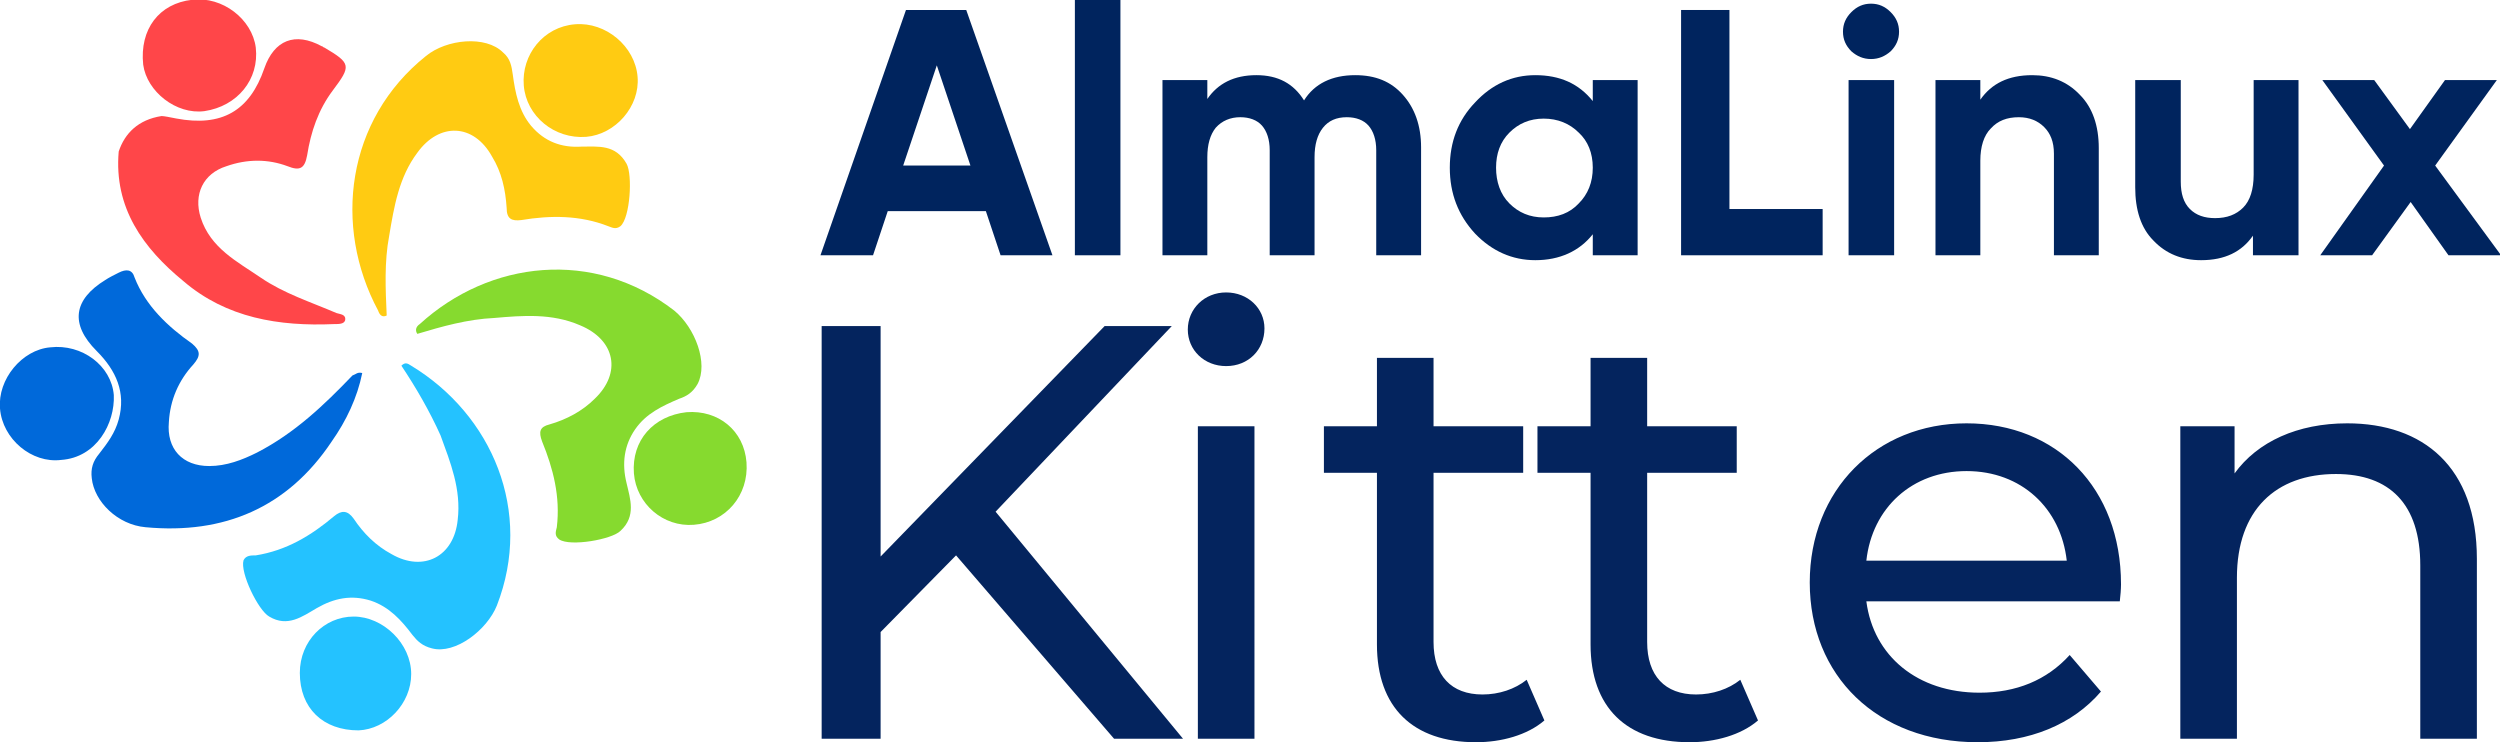 <?xml version="1.0" encoding="UTF-8" standalone="no"?>
<!-- Created with Inkscape (http://www.inkscape.org/) -->

<svg
   width="142.561mm"
   height="42.333mm"
   viewBox="0 0 142.561 42.333"
   version="1.1"
   id="svg1"
   xml:space="preserve"
   xmlns="http://www.w3.org/2000/svg"
   xmlns:svg="http://www.w3.org/2000/svg"><defs
     id="defs1"><style
       type="text/css"
       id="style1">
	.st0{fill:#FFFFFF;}
	.st1{fill:#86DA2F;}
	.st2{fill:#24C2FF;}
	.st3{fill:#FFCB12;}
	.st4{fill:#0069DA;}
	.st5{fill:#FF4649;}
	.st6{fill:#00245E;}
</style></defs><g
     id="layer1"><g
       transform="matrix(0.407,0,0,0.407,14.966,55.687)"
       id="g20"><title
         id="title1">Kitten - dark</title><path
         d="m 128.98,-33.32 -26.26,-31.81 24.69,-26.01 H 118 l -31.39,32.29 v -32.29 h -8.26 v 57.82 h 8.26 v -14.95 l 10.57,-10.74 22.14,25.69 z m 6.04,-52.21 c 3.14,0 5.37,-2.31 5.37,-5.28 0,-2.81 -2.31,-5.04 -5.37,-5.04 -3.05,0 -5.37,2.31 -5.37,5.2 0,2.89 2.32,5.12 5.37,5.12 z m 3.97,52.21 V -77.1 h -7.93 v 43.78 z m 38.14,-8.26 c -1.65,1.32 -3.88,2.06 -6.19,2.06 -4.38,0 -6.86,-2.64 -6.86,-7.35 v -23.71 h 12.56 v -6.52 h -12.56 v -9.58 h -7.93 v 9.58 h -7.43 v 6.52 h 7.43 v 24.04 c 0,8.84 5.04,13.71 13.88,13.71 3.55,0 7.19,-0.99 9.58,-3.05 z m 29.93,0 c -1.65,1.32 -3.88,2.06 -6.2,2.06 -4.37,0 -6.85,-2.64 -6.85,-7.35 v -23.71 h 12.55 v -6.52 h -12.55 v -9.58 h -7.93 v 9.58 h -7.44 v 6.52 h 7.44 v 24.04 c 0,8.84 5.04,13.71 13.88,13.71 3.55,0 7.18,-0.99 9.58,-3.05 z m 53.34,-13.39 c 0,-13.46 -9.01,-22.54 -21.64,-22.54 -12.64,0 -21.97,9.33 -21.97,22.3 0,13.05 9.41,22.38 23.54,22.38 7.27,0 13.3,-2.48 17.26,-7.1 l -4.38,-5.12 c -3.22,3.55 -7.51,5.28 -12.64,5.28 -8.67,0 -14.86,-5.12 -15.85,-12.8 h 35.51 c 0.09,-0.74 0.17,-1.73 0.17,-2.4 z m -21.64,-15.85 c 7.68,0 13.21,5.2 14.04,12.55 h -28.08 c 0.82,-7.43 6.44,-12.55 14.04,-12.55 z m 53.33,-6.69 c -6.94,0 -12.56,2.56 -15.78,7.02 v -6.61 h -7.6 v 43.78 h 7.93 v -22.55 c 0,-9.5 5.45,-14.54 13.88,-14.54 7.52,0 11.81,4.21 11.81,12.8 v 24.29 h 7.93 v -25.2 c 0,-12.88 -7.52,-18.99 -18.17,-18.99 z"
         style="fill:#04245e"
         id="path1" /><g
         transform="matrix(1.166,0,0,1.166,-48.162,-55.277)"
         id="g10"><path
           class="st6"
           d="m 130.001,-39.262 -1.768,-5.306 h -11.79 l -1.768,5.306 h -6.316 l 10.274,-29.475 h 7.242 l 10.358,29.475 z m -11.705,-10.78 h 8.084 l -4.042,-12.042 z"
           id="path2" /><path
           class="st6"
           d="M 138.928,-39.262 V -70 h 5.474 v 30.738 z"
           id="path3" /><path
           class="st6"
           d="m 172.613,-60.905 c 2.442,0 4.295,0.758 5.726,2.358 1.432,1.6 2.19,3.705 2.19,6.316 v 12.969 h -5.39 v -12.632 c 0,-1.264 -0.337,-2.274 -0.926,-2.948 -0.59,-0.673 -1.516,-1.01 -2.611,-1.01 -1.263,0 -2.189,0.421 -2.863,1.263 -0.674,0.842 -1.011,2.021 -1.011,3.537 v 11.79 h -5.389 v -12.632 c 0,-1.264 -0.337,-2.274 -0.926,-2.948 -0.59,-0.673 -1.516,-1.01 -2.611,-1.01 -1.179,0 -2.19,0.421 -2.947,1.263 -0.674,0.842 -1.011,2.021 -1.011,3.537 v 11.79 h -5.39 v -21.054 h 5.39 v 2.274 c 1.263,-1.853 3.2,-2.863 5.895,-2.863 2.61,0 4.463,1.01 5.726,3.032 1.263,-2.022 3.369,-3.032 6.148,-3.032 z"
           id="path4" /><path
           class="st6"
           d="m 201.161,-60.316 h 5.389 v 21.054 h -5.389 v -2.527 c -1.6,2.021 -3.958,3.116 -6.906,3.116 -2.779,0 -5.221,-1.095 -7.242,-3.2 -2.021,-2.19 -3.032,-4.8 -3.032,-7.916 0,-3.116 1.011,-5.726 3.032,-7.832 2.021,-2.189 4.463,-3.284 7.242,-3.284 2.948,0 5.222,1.01 6.906,3.116 z m -10.021,14.822 c 1.094,1.095 2.442,1.684 4.126,1.684 1.684,0 3.116,-0.505 4.211,-1.684 1.094,-1.095 1.684,-2.527 1.684,-4.295 0,-1.768 -0.59,-3.2 -1.684,-4.211 -1.095,-1.094 -2.527,-1.684 -4.211,-1.684 -1.684,0 -3.032,0.59 -4.126,1.684 -1.095,1.095 -1.601,2.527 -1.601,4.211 0,1.684 0.506,3.2 1.601,4.295 z"
           id="path5" /><path
           class="st6"
           d="m 217.582,-44.821 h 11.2 v 5.559 h -17.01 v -29.475 h 5.81 z"
           id="path6" /><path
           class="st6"
           d="m 234.593,-62.842 c -0.926,0 -1.684,-0.337 -2.358,-0.926 -0.674,-0.674 -1.01,-1.432 -1.01,-2.358 0,-0.927 0.336,-1.684 1.01,-2.358 0.674,-0.674 1.432,-1.011 2.358,-1.011 0.926,0 1.684,0.337 2.358,1.011 0.674,0.674 1.011,1.431 1.011,2.358 0,0.926 -0.337,1.684 -1.011,2.358 -0.674,0.589 -1.432,0.926 -2.358,0.926 z m -2.695,23.58 v -21.054 h 5.474 v 21.054 z"
           id="path7" /><path
           class="st6"
           d="m 253.962,-60.905 c 2.274,0 4.211,0.758 5.726,2.358 1.516,1.516 2.274,3.705 2.274,6.4 v 12.885 h -5.389 v -12.211 c 0,-1.432 -0.422,-2.442 -1.179,-3.2 -0.758,-0.758 -1.769,-1.179 -3.032,-1.179 -1.432,0 -2.526,0.421 -3.369,1.347 -0.842,0.842 -1.263,2.19 -1.263,3.874 v 11.369 h -5.389 v -21.054 h 5.389 v 2.358 c 1.348,-1.937 3.369,-2.947 6.232,-2.947 z"
           id="path8" /><path
           class="st6"
           d="m 280.489,-60.316 h 5.474 v 21.054 h -5.474 v -2.358 c -1.348,1.936 -3.369,2.947 -6.232,2.947 -2.274,0 -4.211,-0.758 -5.726,-2.358 -1.516,-1.516 -2.19,-3.705 -2.19,-6.4 v -12.885 h 5.474 v 12.211 c 0,1.432 0.337,2.527 1.095,3.284 0.758,0.758 1.768,1.095 3.031,1.095 1.432,0 2.527,-0.421 3.369,-1.263 0.842,-0.842 1.263,-2.189 1.263,-3.958 v -11.369 z"
           id="path9" /><path
           class="st6"
           d="m 310.3,-39.262 h -6.316 l -4.547,-6.401 -4.632,6.401 h -6.232 l 7.664,-10.78 -7.411,-10.274 h 6.232 l 4.294,5.895 4.211,-5.895 h 6.232 l -7.411,10.274 z"
           id="path10" /></g><path
         class="st1"
         d="m 59.419,-79.071 c 4.459,-0.343 8.058,2.573 8.401,7.03 0.343,4.63 -2.914,8.403 -7.373,8.745 -4.286,0.343 -8.058,-2.915 -8.401,-7.201 -0.343,-4.631 2.744,-8.059 7.373,-8.574 z"
         id="path11" /><path
         class="st2"
         d="m 5.237,-42.55 c 0,-4.458 3.428,-7.887 7.543,-7.887 4.116,0 8.06,3.772 8.06,8.059 0,4.115 -3.431,7.715 -7.373,7.887 -4.973,0 -8.23,-3.087 -8.23,-8.059 z"
         id="path12" /><path
         class="st3"
         d="m 17.409,-92.616 c -0.685,0.343 -1.028,-0.172 -1.199,-0.686 -6.344,-11.831 -4.458,-26.749 6.688,-35.665 2.915,-2.4 8.402,-2.914 10.802,-0.514 1.028,0.857 1.201,1.886 1.371,3.087 0.344,2.571 0.858,5.143 2.572,7.201 1.887,2.228 4.287,3.086 7.03,2.914 2.4,0 4.801,-0.343 6.345,2.4 0.856,1.544 0.514,7.547 -0.858,8.746 -0.686,0.515 -1.2,0.173 -1.715,0 -3.943,-1.542 -8.058,-1.542 -12.172,-0.857 -1.372,0.172 -2.059,-0.171 -2.059,-1.714 -0.171,-2.573 -0.685,-4.974 -2.057,-7.203 -2.572,-4.629 -7.374,-4.801 -10.459,-0.514 -2.574,3.429 -3.258,7.544 -3.945,11.66 -0.686,3.601 -0.513,7.373 -0.344,11.145 0,0 -0.169,0 0,0 z"
         id="path13" /><path
         class="st1"
         d="m 21.698,-90.044 c -0.343,-0.514 -0.174,-1.029 0.342,-1.372 9.774,-8.915 24.347,-10.63 35.664,-1.886 2.916,2.401 4.802,7.373 3.258,10.288 -0.686,1.2 -1.543,1.714 -2.572,2.058 -2.401,1.028 -4.629,2.057 -6.173,4.285 -1.542,2.23 -1.886,4.803 -1.199,7.546 0.514,2.228 1.371,4.629 -0.858,6.686 -1.2,1.201 -7.03,2.229 -8.573,1.201 -0.686,-0.515 -0.514,-1.029 -0.343,-1.715 0.514,-4.287 -0.514,-8.23 -2.057,-12.003 -0.514,-1.372 -0.344,-2.058 1.028,-2.4 2.4,-0.686 4.63,-1.886 6.345,-3.6 3.771,-3.602 2.914,-8.23 -2.058,-10.288 -3.944,-1.714 -8.059,-1.372 -12.002,-1.029 -3.772,0.172 -7.373,1.2 -10.802,2.229 z"
         id="path14" /><path
         class="st2"
         d="m 19.467,-85.586 c 0.516,-0.514 0.859,-0.343 1.373,0 11.317,6.858 17.146,20.403 12.003,33.606 -1.372,3.429 -5.83,6.859 -9.088,6.001 -1.372,-0.343 -2.057,-1.029 -2.743,-1.886 -1.545,-2.058 -3.259,-3.944 -5.829,-4.801 -2.745,-0.857 -5.146,-0.342 -7.546,1.03 -2.057,1.199 -4.115,2.743 -6.687,1.199 -1.543,-0.857 -4.115,-6.172 -3.6,-7.887 0.342,-0.686 1.028,-0.686 1.714,-0.686 4.286,-0.686 7.715,-2.743 10.973,-5.486 1.03,-0.857 1.886,-0.857 2.743,0.342 1.372,2.058 3.087,3.773 5.316,4.973 4.46,2.572 8.745,0.343 9.26,-4.801 0.514,-4.287 -1.028,-8.059 -2.4,-11.831 -1.544,-3.429 -3.432,-6.688 -5.489,-9.773 z"
         id="path15" /><path
         class="st4"
         d="m 13.981,-84.558 c -0.687,3.429 -2.229,6.688 -4.286,9.602 -6.173,9.26 -15.089,13.031 -26.062,12.003 -3.944,-0.343 -7.202,-3.601 -7.546,-6.858 -0.17,-1.372 0.173,-2.401 1.03,-3.429 1.2,-1.544 2.23,-2.916 2.743,-4.802 1.029,-3.772 -0.343,-6.859 -3.086,-9.602 -3.772,-3.772 -3.257,-7.201 1.201,-9.944 0.514,-0.343 1.199,-0.686 1.885,-1.03 1.029,-0.513 1.887,-0.513 2.229,0.687 1.544,3.943 4.631,6.858 8.059,9.258 1.2,1.029 1.2,1.715 0.171,2.915 -2.057,2.229 -3.257,4.972 -3.429,8.059 -0.343,3.772 1.887,6.173 5.658,6.173 2.402,0 4.629,-0.858 6.687,-1.887 5.315,-2.743 9.43,-6.686 13.374,-10.801 0.515,-0.172 0.685,-0.514 1.372,-0.344 z"
         id="path16" /><path
         class="st5"
         d="m -14.138,-120.564 c 0.342,0 1.2,0.17 2.057,0.342 6.344,1.2 10.288,-1.029 12.345,-7.03 1.372,-3.944 4.286,-5.144 8.059,-3.087 0.171,0 0.171,0.173 0.342,0.173 3.773,2.228 3.773,2.571 1.201,6 -2.058,2.744 -3.087,5.829 -3.601,9.087 -0.343,1.887 -1.028,2.229 -2.743,1.544 -2.743,-1.029 -5.658,-1.029 -8.572,0 -3.259,1.028 -4.631,3.943 -3.602,7.203 1.372,4.286 5.144,6.172 8.402,8.401 3.257,2.229 7.029,3.428 10.63,4.973 0.514,0.17 1.372,0.17 1.2,1.028 -0.171,0.514 -0.857,0.514 -1.543,0.514 -7.715,0.343 -15.087,-0.857 -21.09,-6.001 -5.657,-4.629 -9.773,-10.287 -9.087,-18.176 0.857,-2.571 2.744,-4.458 6.002,-4.971 z"
         id="path17" /><path
         class="st4"
         d="m -28.198,-72.384 c -4.115,0.516 -8.23,-2.915 -8.573,-7.201 -0.343,-4.115 3.086,-8.23 7.03,-8.573 4.457,-0.515 8.572,2.572 8.915,6.687 0.173,3.943 -2.4,8.745 -7.372,9.087 z"
         id="path18" /><path
         class="st3"
         d="m 43.816,-133.424 c 4.286,-0.343 8.401,3.085 8.744,7.373 0.343,4.115 -3.086,8.057 -7.201,8.401 -4.458,0.343 -8.401,-2.914 -8.744,-7.202 -0.342,-4.286 2.743,-8.23 7.201,-8.572 z"
         id="path19" /><path
         class="st5"
         d="m -0.936,-130.166 c 0.515,4.457 -2.572,8.23 -7.201,8.915 -3.944,0.514 -8.059,-2.743 -8.573,-6.515 -0.515,-4.973 2.229,-8.573 6.858,-9.088 4.286,-0.514 8.401,2.743 8.916,6.688 z"
         id="path20" /></g></g></svg>
